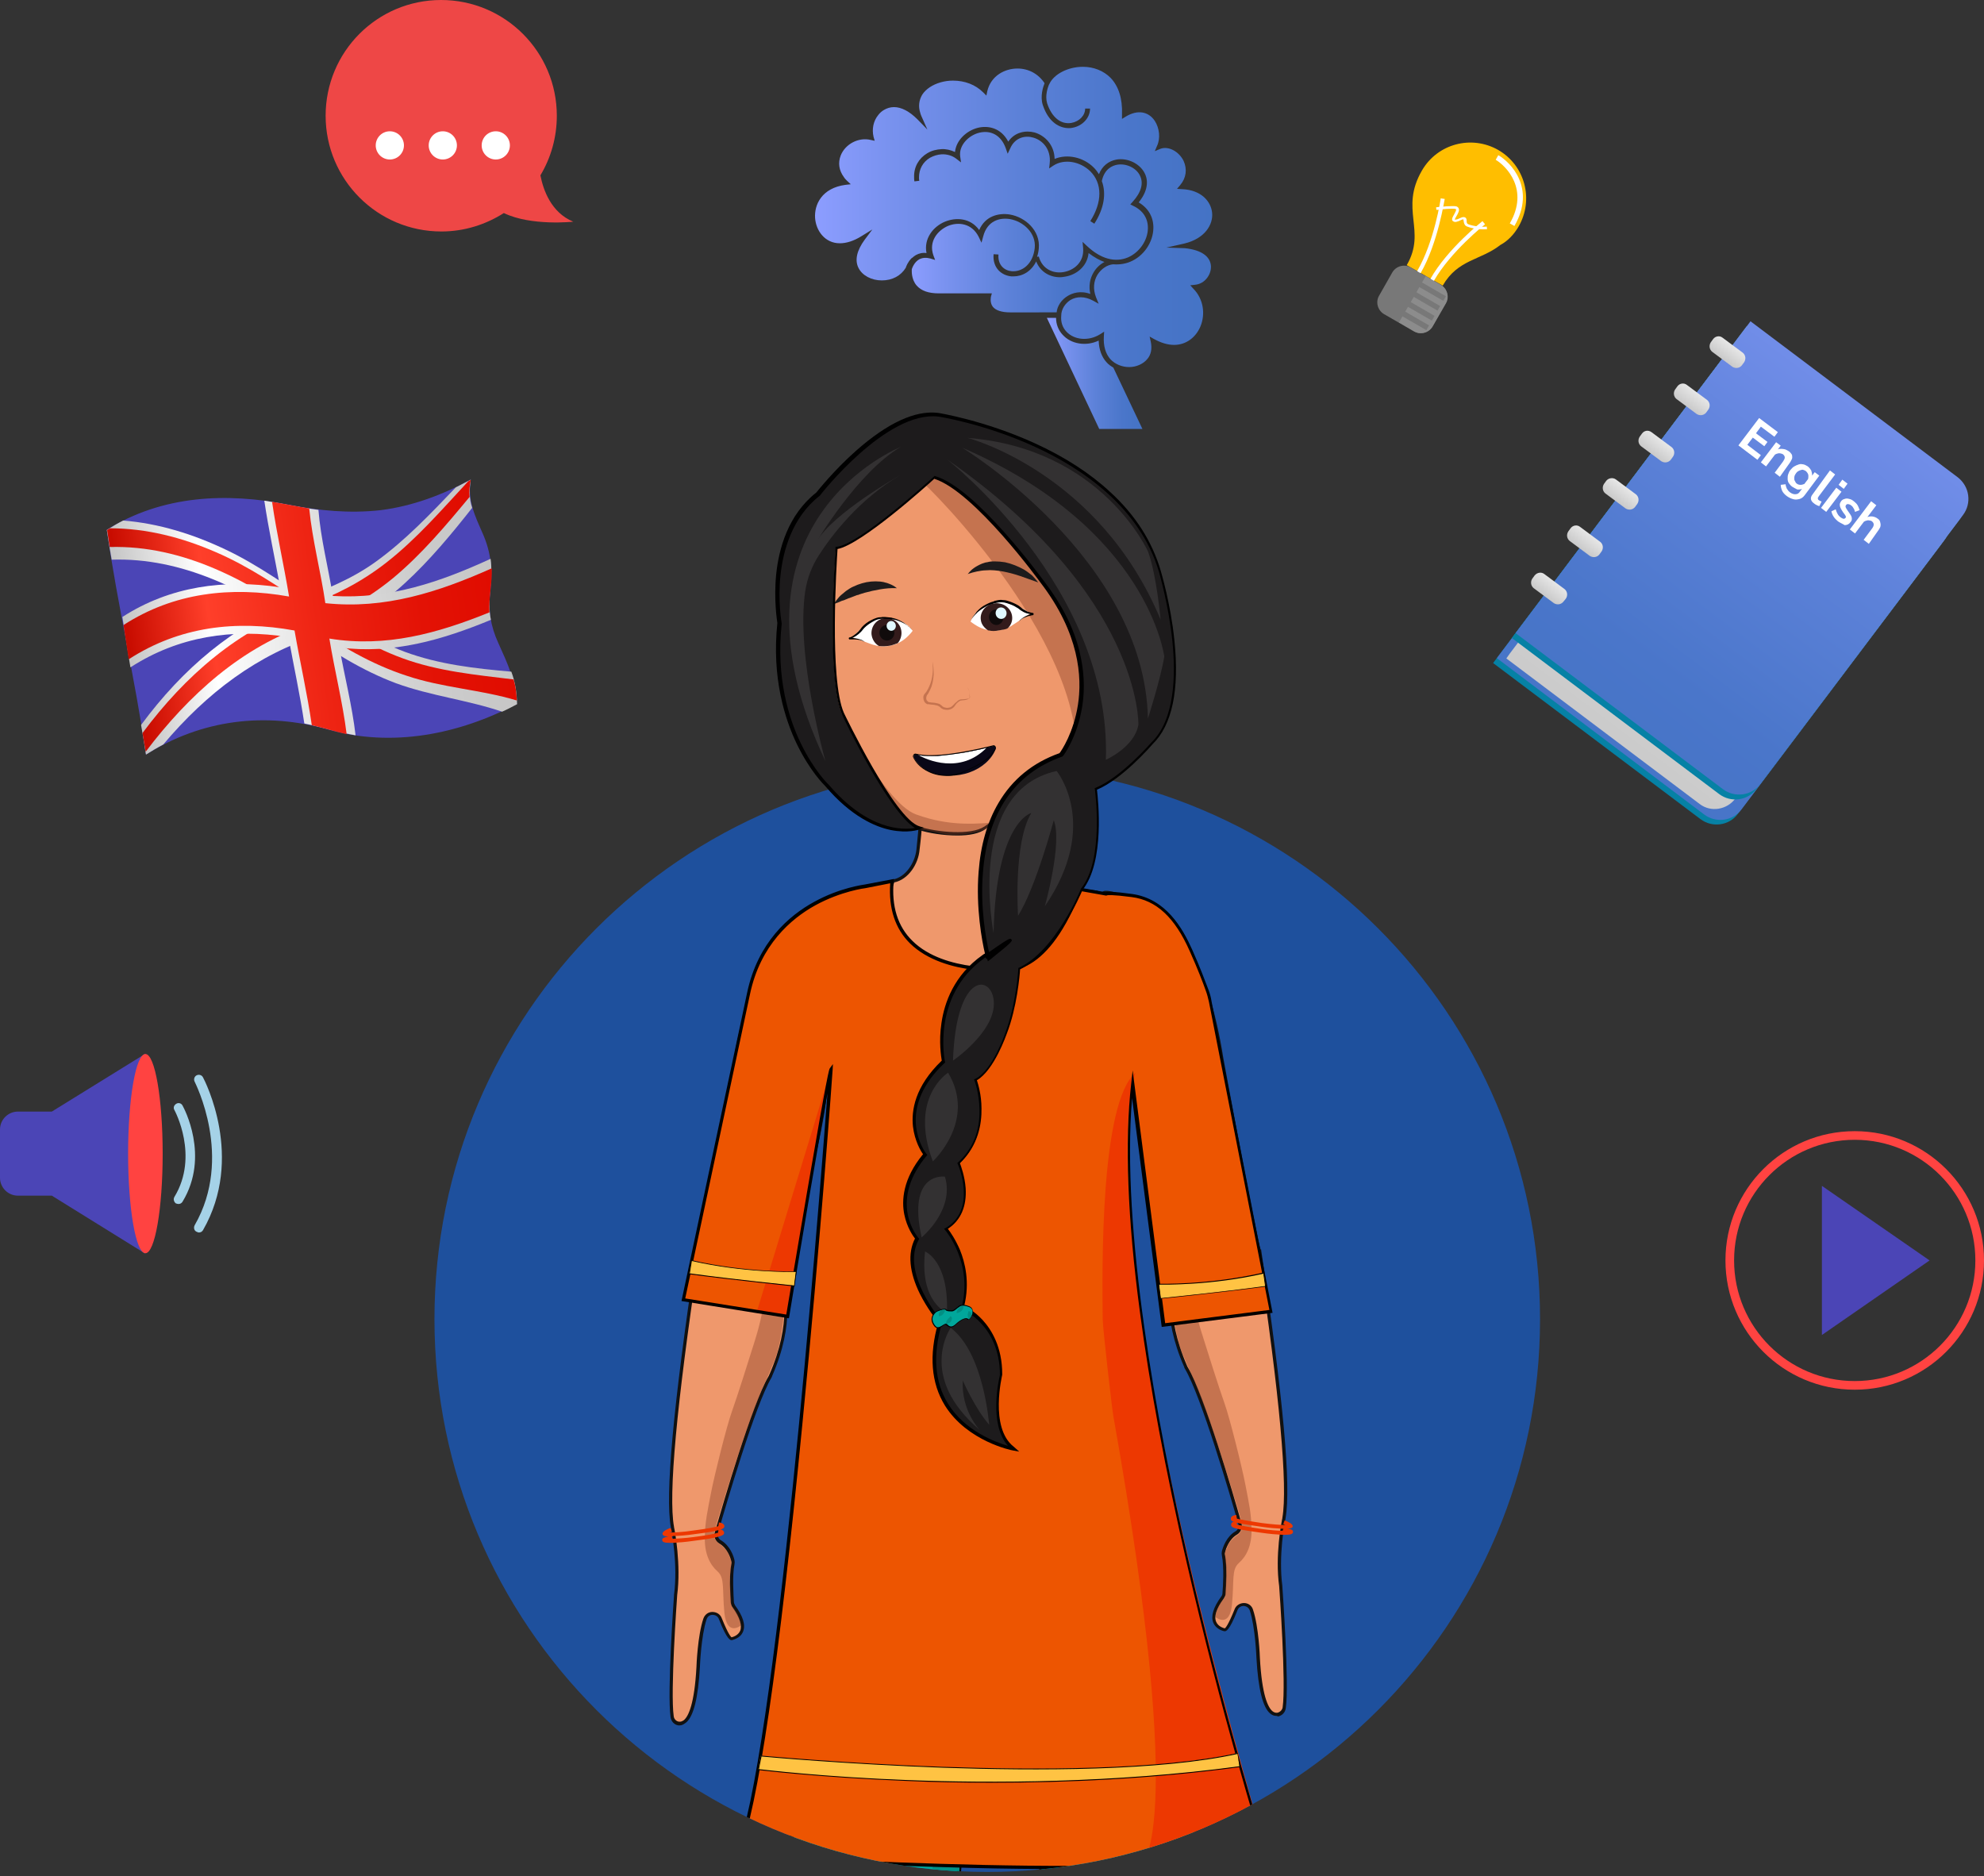<svg xmlns="http://www.w3.org/2000/svg" xmlns:xlink="http://www.w3.org/1999/xlink" xml:space="preserve" id="Layer_1" x="0" y="0" version="1.1" viewBox="0 0 689.1 651.7"><rect x="0" y="0" width="689.1" height="651.7" fill="#333333" stroke="none"/><style>.st1{fill:#fff}.st4{fill:#953c15}.st5{fill:#54210f}.st6{fill:#eb9967}.st7{fill:#ef986c}.st8{fill:#111}.st9{opacity:.4}.st10{fill:#873d23}.st11{fill:#01a79b}.st12{fill:#019187}.st14{fill:#ed3801}.st15{fill:#ffc343}.st16{fill:#1d1b1c}.st18{fill:none}.st19{fill:#331b1b}.st20{fill:#100b0b}.st21{fill:#e1f9ff}.st22{fill:#333132}.st23{opacity:.42}.st24{fill:#036b61}.st25{fill:#4b45b6}.st43{enable-background:new}.st48{fill:#787878}.st51{fill:#a5d2e7}</style><g id="Layer_1-2"><path fill="#ee4746" d="M153.2 0c22.2 0 40.2 18 40.2 40.2 0 7.6-2.1 14.7-5.7 20.7 1 5.1 3.7 12.9 11.4 16.1 0 0-14.6 1.6-24.1-3-6.3 4-13.7 6.4-21.7 6.4-22.2 0-40.2-18-40.2-40.2S131 0 153.2 0z"/><circle cx="135.4" cy="50.5" r="4.9" class="st1"/><circle cx="153.8" cy="50.5" r="4.9" class="st1"/><circle cx="172.2" cy="50.5" r="4.9" class="st1"/><path fill="#1e509d" d="M342.9 266.2c-106 0-192 86-192 192s86 192 192 192 192-86 192-192-86-192-192-192z"/><defs><path id="SVGID_1_" d="M534.9 458.2c0 106-86 192-192 192s-192-86-192-192c0-72.5 40.3-135.7 99.7-168.4-12.4-14.8-19.8-33.9-19.8-54.7V222c0-47.1 38.2-85.2 85.2-85.2h41.8c47.1 0 85.2 38.2 85.2 85.2v13.1c0 18.8-6.1 36.1-16.4 50.2 64.1 31.2 108.3 96.9 108.3 172.9z"/></defs><clipPath id="SVGID_00000070802219545716247650000011702344040045750436_"><use xlink:href="#SVGID_1_" overflow="visible"/></clipPath><g clip-path="url(#SVGID_00000070802219545716247650000011702344040045750436_)"><path d="M364.3 304.6c-1.3-4.5-8.3-4.6-8.9-9.5-.4-3.7 1-13.1 1-13.1l-36.5 3.5s-.4 5.8-.9 9.6c-.6 4.9-4.1 10.2-8.8 10.9 0 0-7.6 18.2-4.1 41.2 3.4 22.9-3.7 33.6 9.8 36.7 13.5 3.1 31 4.6 38.4-7.4 7.4-12 12-23.4 16.3-33.1 4.3-9.7 10.2-33.6 10.2-33.6s-15.5-1.6-16.5-5.2z" class="st7"/><path d="M332.8 386.5c-5 0-10.6-.7-17-2.2-9.3-2.1-9.3-8-9.2-17.8 0-5.1.1-11.5-1.1-19.3-3.4-22.8 4.1-41.3 4.1-41.4l.1-.3h.3c4.5-.7 7.8-5.8 8.3-10.4.4-3.7.9-9.5.9-9.6v-.5l37.6-3.6-.1.7c0 .1-1.4 9.3-1 13 .3 2.3 2.2 3.4 4.2 4.7 2 1.2 4 2.4 4.7 4.8.7 2.3 10.2 4.1 16.1 4.7l.6.1-.2.6c-.1.2-5.9 24.1-10.2 33.7-.7 1.6-1.5 3.3-2.2 5-3.7 8.5-7.9 18.1-14.1 28.1-3.8 6.4-11.2 9.7-21.8 9.7zm-22.2-80c-.9 2.4-7.1 19.6-4 40.6 1.2 7.9 1.1 14.3 1.1 19.5-.1 9.8-.1 14.8 8.3 16.7 19.5 4.4 32.2 2 37.8-7.1 6.1-9.9 10.3-19.5 14-28 .8-1.8 1.5-3.4 2.2-5.1 3.9-8.7 9-29 10-32.9-1.3-.1-4.3-.5-7.3-1.1-5.6-1.2-8.6-2.6-9.1-4.3-.5-1.9-2.3-3-4.2-4.1-2.2-1.3-4.4-2.6-4.7-5.5-.4-3.2.5-10.3.9-12.6l-35.3 3.4c-.1 1.5-.5 6-.9 9.1-.4 5-3.9 10.4-8.8 11.4z" class="st8"/><path d="M408.4 439.8c-2-6.7-18.5-63.8-12.9-76.3-.7 1.8-23.7-5.5-28.8-14.5s14.9-37.7 16.7-38.9c1.6-1.1 15 3.8 17 4.6.2.1.4.2.5.3 2.2 1.4 17.1 12.3 23.5 52.5 0 0 11.3 61.3 13 66.4" class="st7"/><path d="M407.8 439.9c-1.9-6.3-17.7-61.1-13.3-75.6-4.8 0-23.8-6.9-28.4-15-2.8-4.9 1.6-15.2 5.8-22.9 4.5-8.3 10.1-16 11.1-16.7.4-.3 1.3-.9 8.8 1.5 3.8 1.2 7.6 2.6 8.7 3l.6.3c1.2.8 5.5 3.9 10.4 11.9 6.2 10.2 10.7 24 13.4 41.1.1.6 11.3 61.3 12.9 66.3l-1.1.3c-1.6-5.1-12.5-64-13-66.5-2.7-16.9-7.1-30.6-13.2-40.7-4.7-7.8-8.9-10.8-10-11.5-.1-.1-.3-.1-.4-.2-8.5-3.2-15.6-5.2-16.5-4.6-.7.5-6.1 7.8-10.8 16.3-5.7 10.5-7.8 18.3-5.8 21.8s7.5 7.4 15.1 10.7c7 3 12.2 4 12.8 3.7 0 0-.1 0-.1.1l1 .4v.1c-5.5 12.4 11 69.4 12.9 75.9l-.9.3z" class="st8"/><path d="M437.3 433.8c8.1 54.4 10.4 82.9 8.5 93.3v.2c-.2 1.1-2.5 12.9-1.1 23.6v.2c.1 1.8 2.4 33.7 1.2 42.1-.2 1.2-1.1 2.2-2.3 2.4-2.3.4-5.8-2-6.7-19.5 0 0-.4-10.7-2.3-16.7-.8-2.5-4.4-2.6-5.4-.1-1.2 3-3 7-3.9 6.9 0 0-8-1.3-.8-11.2.3-.4.5-.9.5-1.5.2-2.4.6-9.2-.2-13.1-.1-.4-.1-.8 0-1.2.4-1.5 1.5-4.8 4.5-6.6 1.1-.7 1.6-2 1.3-3.2-2.7-9.5-12.8-44.3-18.6-53.9-.2-.4-.2-.5-.3-.6-6.8-15.5-6-27.8-3.4-34.9" class="st7"/><path d="M443.2 596c-.7 0-1.4-.3-2-.8-2.6-2.1-4.2-8.6-4.8-19.3 0-.1-.4-10.7-2.3-16.5-.4-1.1-1.3-1.5-2.1-1.6-.8 0-1.8.4-2.2 1.5-2.9 7.4-4 7.3-4.5 7.3-.1 0-2.9-.5-3.9-3-.9-2.2 0-5.3 2.8-9.1.3-.4.4-.8.4-1.2.2-2.1.6-9-.2-13-.1-.5-.1-1 0-1.5.4-1.5 1.6-5.1 4.7-6.9.9-.5 1.3-1.6 1-2.6-2.9-10.2-12.9-44.3-18.5-53.8-.2-.3-.3-.5-.3-.7-8-18.2-5.1-30.8-3.4-35.3l1 .4c-1.6 4.4-4.4 16.6 3.4 34.5 0 0 0 .1.1.2 0 .1.1.2.2.4 5.7 9.6 15.7 43.8 18.6 54.1.4 1.5-.2 3.1-1.5 3.9-2.8 1.6-3.9 4.9-4.2 6.2-.1.3-.1.7 0 1 .8 3.9.4 10.6.2 13.3 0 .6-.3 1.2-.7 1.8-2.5 3.4-3.4 6.2-2.6 8 .7 1.7 2.6 2.2 3 2.3.2-.1 1.1-.9 3.4-6.6.5-1.4 1.9-2.2 3.3-2.2s2.7.9 3.1 2.3c2 5.9 2.4 16.4 2.4 16.8.7 12.9 2.8 17.2 4.4 18.5.5.4 1.1.6 1.7.5.9-.2 1.7-1 1.8-1.9 1.2-8.4-1.1-40.6-1.2-41.9v-.1c-1.5-10.6.8-22.4 1.1-23.7v-.1c1.9-10.9-.9-42.3-8.5-93.1l1.1-.2c7.7 51.7 10.5 82.2 8.5 93.5v.1c-.3 1.3-2.5 12.9-1.1 23.4v.2c.1 1.4 2.4 33.7 1.2 42.2-.2 1.5-1.3 2.6-2.7 2.9-.3-.2-.5-.2-.7-.2z" class="st8"/><path d="M242 437.3c1.6-5.1 13-66.4 13-66.4 6.3-40.3 21.3-51.1 23.5-52.5.2-.1.3-.2.5-.3 2-.7 20.8-11.1 22.4-10 1.8 1.2 16.4 35.4 11.3 44.3s-26 16.6-26.7 14.8c5.6 12.5-13.1 69.2-15.1 75.9" class="st7"/><path d="m271.5 443.3-1.1-.3c.2-.7.5-1.8 1-3.4 12.6-40.5 17.3-64.7 14.1-72.1v-.1l1-.4c0-.1-.1-.1-.1-.1 1.6.7 20.8-6.1 25.8-14.8 2-3.6 1-12.2-3.1-24.4-3.4-10.2-7.3-18.4-8.1-19.1-1.5-.3-12.5 5.3-17.1 7.7-2.4 1.3-4.2 2.2-4.8 2.4-.2.1-.3.1-.4.2-1.2.7-5.3 3.7-10 11.5-6.1 10.1-10.6 23.8-13.2 40.7-.5 2.5-11.4 61.4-13 66.5l-1.1-.3c1.6-5 12.8-65.7 12.9-66.3 2.7-17 7.2-30.8 13.4-41 4.8-8 9.2-11.1 10.4-11.9l.6-.3c.5-.2 2.3-1.1 4.7-2.3 12.9-6.6 17.1-8.4 18.3-7.6 1.1.8 5.3 10.1 8.4 19.5 2.9 8.9 5.9 20.6 3 25.5-4.7 8.1-21.8 15.2-26.3 15.4 3.9 13-9.8 57.1-14.4 71.9-.4 1.3-.7 2.4-.9 3.1z" class="st8"/><path d="M270.9 443.1c2.6 7.1 3.4 19.4-3.4 34.9 0 .1-.1.2-.3.6-5.7 9.7-15.8 44.4-18.6 53.9-.4 1.2.2 2.6 1.3 3.2 3 1.7 4.1 5.1 4.5 6.6.1.4.1.8 0 1.2-.8 3.9-.4 10.7-.2 13.1 0 .5.2 1 .5 1.5 7.2 9.9-.8 11.2-.8 11.2-1 .1-2.7-3.9-3.9-6.9-1-2.5-4.5-2.4-5.4.1-2 5.9-2.3 16.7-2.3 16.7-.9 17.5-4.4 19.9-6.7 19.5-1.2-.2-2.1-1.2-2.3-2.4-1.2-8.4 1.1-40.3 1.2-42.1v-.2c1.5-10.6-.9-22.5-1.1-23.6v-.2c-1.8-10.4.4-38.9 8.5-93.3" class="st7"/><path d="M236.1 599.3h-.5c-1.4-.2-2.5-1.4-2.7-2.9-1.2-8.5 1.1-40.8 1.2-42.2v-.2c1.4-10.5-.8-22.1-1.1-23.4v-.1c-2-11.2.8-41.8 8.5-93.5l1.1.2c-7.6 50.8-10.5 82.1-8.5 93.1v.1c.3 1.3 2.5 13.1 1.1 23.7v.1c-.1 1.4-2.4 33.6-1.2 41.9.1 1 .9 1.8 1.8 1.9.6.1 1.1-.1 1.7-.5 1.6-1.3 3.7-5.6 4.4-18.5 0-.4.4-10.9 2.4-16.8.5-1.4 1.7-2.3 3.1-2.3 1.5 0 2.8.8 3.3 2.2 2.3 5.7 3.2 6.5 3.4 6.6.4-.1 2.3-.6 3-2.3.7-1.8-.2-4.6-2.6-8-.4-.5-.6-1.1-.7-1.8-.2-2.7-.6-9.3.2-13.3.1-.3.1-.7 0-1-.3-1.3-1.4-4.6-4.2-6.2-1.3-.8-2-2.4-1.5-3.9 2.9-10.2 12.9-44.4 18.6-54.1.1-.2.2-.3.2-.4 0-.1 0-.1.1-.2 7.9-17.9 5-30.1 3.4-34.5l1-.4c1.6 4.5 4.6 17-3.4 35.3 0 .1-.1.3-.3.7-5.6 9.5-15.6 43.6-18.5 53.8-.3 1 .1 2.1 1 2.6 3.2 1.9 4.4 5.5 4.7 6.9.1.5.1 1 0 1.5-.8 3.9-.3 10.9-.2 13 0 .4.2.8.4 1.2 2.8 3.8 3.7 6.8 2.8 9.1-1 2.5-3.8 2.9-3.9 3-.5 0-1.6.1-4.5-7.3-.4-1.1-1.4-1.5-2.2-1.5-.8 0-1.7.4-2.1 1.6-1.9 5.8-2.3 16.4-2.3 16.5-.6 10.7-2.2 17.2-4.8 19.3-.9.7-1.5 1-2.2 1zm17.9-30.5z" class="st8"/><g class="st9"><path d="M264.6 456.3s-.5 3.2-2.4 9.3c-1.9 6.1-6.2 19.7-8 24.7-1.8 5-6.1 22.2-7.3 28.5s-2 9.6-2.1 15.3c-.1 5.7 1.8 9.4 4.4 11.7 2.6 2.3 1.6 6 2.4 14.4.9 8.4 5.7 4.4 5.7 4.4-.1-3.7-3.3-7-3.3-7 0-2-.5-9.3-.5-9.3 1.2-7.4-.1-7.4-.1-7.4-.6-3-4-5-4-5-.7-.6-1.4-2-1.4-2-.3-1.6 2.7-10.6 2.7-10.6 1.3-4.6 6.2-19.6 8.1-25.2 1.9-5.6 6-15.9 6-15.9 2.3-4.9 3.4-7.8 3.4-7.8 3-5.8 3.9-16.8 3.9-16.8l-7.5-1.3z" class="st10"/></g><g class="st9"><path d="M414.9 453.4s.5 3.2 2.4 9.3c1.9 6.1 6.2 19.7 8 24.7 1.8 5 6.1 22.2 7.3 28.5 1.2 6.3 2 9.6 2.1 15.3.1 5.7-1.8 9.4-4.4 11.7-2.6 2.3-1.6 6-2.4 14.4s-5.7 4.4-5.7 4.4c.1-3.7 3.3-7 3.3-7 0-2 .5-9.3.5-9.3-1.2-7.4.1-7.4.1-7.4.6-3 4-5 4-5 .7-.6 1.4-2 1.4-2 .3-1.6-2.7-10.6-2.7-10.6-1.3-4.6-6.2-19.6-8.1-25.2-1.9-5.6-6-15.9-6-15.9-2.3-4.9-3.4-7.8-3.4-7.8-3-5.8-3.9-16.8-3.9-16.8l7.5-1.3z" class="st10"/></g><g class="st9"/><g class="st9"/><path d="M336 619.2c-5.1 46.9-10.7 146.1-10.7 146.1h-29.8c-12.8-35.3-20.1-116.6-21.8-146.7" class="st11"/><path d="M325.9 766H295l-.2-.5c-12.9-35.6-20.2-118.1-21.9-146.9l1.4-.1c1.7 28.6 8.9 110.3 21.6 146h28.7c.5-8.7 5.8-101 10.7-145.5l1.4.2c-5.1 46.4-10.6 145-10.7 146l-.1.8z"/><path d="M416.3 619.8c-3.6 52.8-13.8 145.5-13.8 145.5h-31.1c-1.7-14-7.8-105.6-12.8-145.3" class="st11"/><path d="M403.1 766h-32.3l-.1-.6c-.6-5-1.8-20-3.3-39-2.7-34.1-6.3-80.8-9.5-106.2l1.4-.2c3.2 25.5 6.9 72.2 9.5 106.3 1.4 18.3 2.6 32.8 3.2 38.4h29.8c.9-8.2 10.3-95 13.8-144.9l1.4.1c-3.6 52.2-13.7 144.6-13.8 145.6l-.1.5z"/><path d="M391.1 503.2s34 132 5.6 261.3h5.4l11.7-115.9 2.2-23.3 1.5-32.3s-2.9-47.7-17.1-92l-9.3 2.2zM352.7 547.3l19.4 217.2s7.8-144.9-19.4-217.2zM303 501.5s-25.9 134 2.6 263.3h-9.9l-13.8-75.6-3.7-32.5-3.7-29.9-1.2-34s.8-54.1 13.5-93l16.2 1.7zM341.3 549.3l-.6 17.7-4.7 42-10.7 156.3s-12.2-142.9 16-216z" class="st12"/><path d="M273.8 621.4c-3.7-71.8 14.8-128 14.8-128s39.8 17.1 109 .5c13.7 32.1 21.5 83.9 18.6 127.5l-57.4.7c-4.4-34.7-4.9-38.9-9.4-74.1l-8.3 1.4c.6 10.9-2.4 43.5-5.5 72.7l-61.8-.7z" class="st11"/><path d="m358.2 622.7-.3-2.5c-4.1-32.8-4.8-37.6-9.1-71.5l-7 1.1c.6 13.6-3.7 54.9-5.5 72.2l-.1.6-63.1-.7v-.7c-1.9-37.2 2.2-70.1 6-91.1 4.1-22.8 8.8-37 8.8-37.2l.2-.7.7.3c.1 0 10.1 4.3 28.4 6.4 16.9 2 44.5 2.6 80.1-5.9l.6-.1.2.5c6.8 15.9 12.1 36.5 15.5 59.6 3.4 23.3 4.5 46.9 3.1 68.2v.6l-58.5.9zm-83.7-2 60.6.7c1.9-17.9 6.2-59.3 5.4-72v-.6l9.6-1.6.1.7c4.4 34.5 5 39.2 9.1 72.2l.2 1.2 56.2-.7c2.6-42.3-4.9-93.9-18.4-126-35.6 8.4-63.2 7.8-80.1 5.8-15.7-1.9-25.4-5.3-28-6.3-1 3.1-5 16.4-8.5 36.3-3.9 21-8 53.5-6.2 90.3z"/><path fill="#ed5501" d="M288.6 371.4s-15.4 231.2-32.7 273.1c0 0 155.2 10.4 183.6-2 0 0-56.7-175.3-46-266.1l10.8 83.8 37.4-4.8-21.1-107.6c-.3-1.4-.6-2.7-1.1-4-1-2.7-3-7.9-5.6-13.8-4.3-9.5-10.2-17.7-20.6-19.1-4-.5-8-.9-9-.6l-9.3-1.6s-8.6 26.7-24.3 27.7c0 0-43.8 4.3-40.8-30.6l-9.3 1.8s-33.5 3.6-40.5 37.2l-22.7 106.5 36.2 5.8c0 .1 14-84.4 15-85.7z"/><path d="M396 648.2s17.1-7.9-9.3-156.3c-.5-2.7-3.7-30.9-3.7-33.6-.2-17.8-.9-75.2 11.4-85.7 0 0-19.9 46.7 45.2 269.9-.1 0-1 3.7-43.6 5.7zM288.6 371.4s-7.4 33.6-15 85.8c0 0-3.3-.5-10.7-1.7" class="st14"/><path d="M369.6 649.2c-9.9 0-20.7-.1-32.5-.4-41.9-1-80.8-3.6-81.2-3.6l-.8-.1.3-.7c13.8-31.8 28.8-222.2 32-264.6-3.3 17.6-10.3 59.3-13.3 77.6l-.1.5-37.3-6 22.8-107.1c3.7-17.5 14.6-26.8 23.2-31.5 9-5 17.3-6 17.8-6.1l10-1.9-.1.7c-.8 8.8 1.4 15.8 6.5 20.8 11.3 11.2 33.4 9.2 33.6 9.2 15.2-1 23.8-27.1 23.8-27.3l.1-.5 9.6 1.7c.7-.2 2.6-.3 9.1.6 11.8 1.6 17.6 11.8 21 19.4 2.7 6 4.6 11.2 5.6 13.8.5 1.3.9 2.7 1.1 4.1L442 456l-38.5 4.9-10.3-79.5c-3.8 45.7 8.5 112.5 19.7 161.2 12.6 54.8 26.6 99.3 26.8 99.8l.2.5-.5.2c-9 4-32.6 6.1-69.8 6.1zm-112.9-5.1c11.9.8 154.1 9.6 182.1-1.8-1.6-5-14.7-47.6-26.6-99.4-7.4-32.2-12.9-61.6-16.3-87.4-4.3-32.2-5.3-58.9-3-79.1l.5-4.6 11.3 87.8 36.2-4.6-21-107c-.3-1.3-.6-2.6-1.1-3.9-.9-2.6-2.9-7.8-5.6-13.8-5.2-11.7-11.6-17.6-20.1-18.7-6.9-.9-8.4-.7-8.7-.6l-.1.1-9-1.6c-.6 1.6-2.7 7.4-6.2 13.1-5.5 9.1-11.9 14.1-18.5 14.5 0 0-5.7.5-12.8-.3-6.5-.8-15.6-3.1-21.7-9.1-5.2-5.1-7.5-12.2-6.9-20.9l-8.6 1.7c-.1 0-8.4 1-17.5 6-8.3 4.6-19 13.7-22.6 30.8L238 451l35.1 5.6c.6-3.5 3.8-22.7 7.1-41.9 7.3-42.7 7.8-43.3 8-43.6l1.1-1.5-.1 1.9c0 .6-4.3 60-10.5 123-8.1 83.3-15.5 133.6-22 149.6zm32.4-272.4z"/><path d="M263.4 614.6s82.5 10.5 167.1-1l-.7-4.6c-52.2 11.6-165.6.9-165.6.9l-.8 4.7z" class="st15"/><path d="M344.9 619.2c-11 0-21-.2-29.7-.6-30.8-1.2-51.6-3.8-51.8-3.8h-.1l.9-5h.1c.3 0 28.7 2.7 63.2 3.9 31.8 1.1 75.4 1.2 102.3-4.8h.1l.7 4.9h-.1c-30.4 4.1-60.5 5.4-85.6 5.4zm-81.3-4.7c1.9.2 22.2 2.7 51.7 3.8 28.4 1.1 71.5 1.1 115.2-4.8l-.6-4.3c-27 6-70.5 5.9-102.3 4.8-33.3-1.2-61-3.7-63.1-3.9l-.9 4.4z"/><path d="M403.1 451s20.4-2.1 36.5-4.2l-.7-4.6c-19.4 4.4-36.4 3.9-36.4 3.9l.6 4.9z" class="st15"/><path d="m403 451.2-.7-5.3h.2c.2 0 17.3.5 36.4-3.9h.1l.7 4.9h-.1c-15.9 2.1-36.3 4.2-36.5 4.2l-.1.1zm-.4-5 .6 4.7c1.8-.2 21-2.1 36.2-4.2l-.6-4.3c-18.1 4.1-34.4 3.8-36.2 3.8z"/><path d="M275.9 446.6s-20.4-2.1-36.5-4.2l.7-4.6c19.4 4.4 36.4 3.9 36.4 3.9l-.6 4.9z" class="st15"/><path d="M276 446.8h-.1c-.2 0-20.6-2.1-36.5-4.2h-.1l.7-4.9h.1c19.1 4.4 36.2 3.9 36.4 3.9h.2l-.7 5.2zm-36.4-4.5c15.2 2.1 34.4 4 36.2 4.2l.6-4.7c-1.8 0-18.1.3-36.1-3.8l-.7 4.3z"/><path d="M446.3 531h-1c-2-.1-4.5-.3-7.2-.7-2.9-.4-5.4-.8-7.2-1.1-2.8-.6-3.5-.9-3.4-1.8.1-.9 1.2-1.1 1.9-1.2l.2 1.3c1.3.3 3.9.8 8.6 1.5 3.8.5 6.8.7 8.4.7-.3-.1-.6-.3-.9-.3l.5-1.3c1.1.4 2.9 1.2 2.8 2.1-.1.5-.7.8-2.7.8z" class="st14"/><path d="M446.4 533.1h-1c-2-.1-4.5-.3-7.2-.7-2.9-.4-5.4-.8-7.2-1.1-2.8-.6-3.5-.9-3.4-1.8.1-.9 1.2-1.1 1.9-1.2l.2 1.3c1.3.3 3.9.8 8.6 1.5 3 .4 5.5.6 7.2.6l.4-1.1c.3.1.8.2 1.2.3 1.2.3 2.1.4 2 1.3-.1.6-.7.9-2.7.9zM232.8 533.7c-2 0-2.6-.3-2.7-.9-.1-.9 1.7-1.7 2.8-2.1l.5 1.3-.9.3c1.6 0 4.6-.1 8.4-.7 4.7-.6 7.3-1.1 8.6-1.5l.2-1.3c.8.1 1.8.4 1.9 1.2.1.8-.6 1.2-3.4 1.8-1.7.4-4.2.7-7.2 1.1-2.7.4-5.3.6-7.2.6-.3.2-.7.2-1 .2z" class="st14"/><path d="M232.7 535.9c-2 0-2.6-.3-2.7-.9-.1-.8.8-1 2-1.3.5-.1.9-.2 1.2-.3l.4 1.1c1.7-.1 4.2-.2 7.2-.6 4.7-.6 7.3-1.1 8.6-1.5l.2-1.3c.8.1 1.8.4 1.9 1.2.1.8-.6 1.2-3.4 1.8-1.7.4-4.2.7-7.2 1.1-2.7.4-5.3.6-7.2.7h-1z" class="st14"/><path d="M304.7 273s8.1 12.7 14.4 14.7c6.3 2 18.2 3.2 23.2 0s7.4-8.5 15.5-12c0 0 11-8.8 14.3-19.1 0 0 4.3-12.5 3.8-14.9 0 0 3.5 1.9 8.8-4.4 0 0 7.5-6.8 7.8-20 0 0-1.4-12.7-10.3-2.7l-2.6 2.7s-2.8-26.3-5.3-26.1c-2.5.2-11-26.7-15.4-25.8-4.4.9-42-7.8-47.1-1.8s-14.8 9.2-18.9 19.9c-4.1 10.7-10.3 8.6-10.3 8.6s-.9 8.1-3.5 10.6c0 0-3.9 3.4-3.1 9.8 0 0 .7 14.2 10 21.8 0 0 2 16.3 4.9 21.4 0 0 .7 8.4 13.8 17.3z" class="st7"/><path d="M332.5 290.2c-4.8 0-10-.8-13.6-2-6.2-1.9-13.8-13.5-14.6-14.8-12.3-8.5-13.8-16.3-13.9-17.5-2.8-4.9-4.6-19.2-4.9-21.3-9.1-7.6-10-21.2-10-22-.8-6.6 3.1-10.1 3.3-10.2 2.4-2.3 3.3-10.1 3.3-10.2l.1-.7.7.2c.2.1 5.8 1.7 9.6-8.3 2.7-7.1 7.9-11 12.5-14.5 2.5-1.8 4.8-3.6 6.5-5.7 3.6-4.3 21.8-1.6 35 .3 5.9.9 11.1 1.6 12.4 1.3 2.8-.6 5.9 5.9 10.4 16 1.9 4.2 4.2 9.5 5.1 9.8.9 0 1.6 1.2 2.4 4.4.5 2.2 1.1 5.2 1.7 9 .8 4.8 1.3 9.7 1.6 11.9l1.7-1.9c2.9-3.2 5.3-4.5 7.3-3.8 3.2 1 3.9 6.7 3.9 6.9-.3 13-7.3 19.8-7.9 20.3-4.1 4.8-7.2 5-8.7 4.8-.2 3.6-3.4 13.1-3.8 14.3-3.3 10.4-14 19-14.5 19.4h-.2c-4.9 2.1-7.6 4.8-10.2 7.4-1.6 1.7-3.2 3.2-5.2 4.5-2.3 1.8-6 2.4-10 2.4zM283 192.9c-.3 2-1.3 8.1-3.6 10.3-.2.1-3.7 3.3-2.9 9.3 0 .1.8 14 9.8 21.4l.2.1v.2c0 .2 2 16.3 4.8 21.2l.1.1v.1c0 .1.9 8.2 13.5 16.8l.1.1.1.1c.1.1 8 12.6 14.1 14.5 6.3 2 18 3.1 22.7 0 1.9-1.2 3.4-2.7 5-4.3 2.5-2.6 5.4-5.4 10.5-7.6.8-.7 11-9.1 14-18.8 1.7-5 4.1-12.9 3.7-14.6l-.3-1.2 1.1.6s3.2 1.6 8.2-4.3l.1-.1c.1-.1 7.3-6.8 7.6-19.5-.2-1.5-1-5.3-3.1-5.9-1.5-.5-3.7.7-6.2 3.5l-3.4 3.6-.1-1.2c0-.1-.7-6.2-1.6-12.5-1.7-11.4-2.9-12.9-3.1-13.1-1.3 0-2.7-2.7-6.1-10.5-1.6-3.6-3.4-7.7-5.1-10.8-2.4-4.4-3.6-4.6-4-4.5-1.5.3-6.3-.4-12.8-1.3-12.3-1.8-30.8-4.5-34-.7-1.8 2.2-4.2 3.9-6.7 5.8-4.7 3.5-9.5 7.2-12.1 14-3.7 9.3-8.7 9.5-10.5 9.2z" class="st8"/><g class="st9"><path d="M336.1 238.8c.2.3.3.7.4 1 .1.4.2.7.2 1.1.1.4.1.7.2 1.1 0 .1 0 .3-.1.4 0 .1-.1.1-.1.1l-.1.1c-.2.1-.4.2-.5.3-.7.3-1.5.3-2.2.4-.3 0-.6.2-.9.4-.3.2-.5.4-.8.7-.1.1-.2.3-.3.4-.1.1-.1.1-.1.2l-.1.1-.1.1c-.2.4-.5.6-.9.9-.7.4-1.6.6-2.4.4-.2 0-.4-.1-.6-.1l-.6-.3c-.2-.1-.4-.3-.5-.4l-.1-.1-.1-.1c-.1 0-.1-.1-.2-.1-.2-.2-.6-.3-.9-.4-.3-.1-.7-.1-1-.2-.4 0-.7-.1-1.1-.1l-.6-.1h-.5c-.1 0-.2-.1-.2-.1-.4-.2-.7-.5-.9-.9-.2-.4-.3-.8-.3-1.3 0-.4.1-.9.4-1.2.1-.1.1-.2.2-.3l.2-.2c.1-.1.2-.3.3-.4.4-.6.7-1.2 1-1.9.1-.3.3-.7.4-1 .1-.3.2-.7.3-1 .2-.7.3-1.4.4-2.1.2-1.4.1-2.9 0-4.4.3 1.4.4 2.9.4 4.4-.1 1.5-.3 3-.8 4.4-.3.7-.6 1.4-1 2.1-.1.2-.2.3-.3.5l-.2.2c0 .1-.1.1-.1.2-.1.3-.2.6-.2.9 0 .3.1.6.2.8.2.2.4.4.7.6H322.9l.5.1c.4 0 .7.1 1.1.1.4.1.8.1 1.1.2.4.1.8.2 1.1.5.1.1.2.1.3.2l.1.1.1.1c.1.1.2.2.4.3.1.1.2.1.4.2.2 0 .3.1.5.1.3.1.7.1 1 0 .2 0 .3-.1.5-.1.2-.1.3-.1.4-.2.3-.2.5-.4.7-.6 0 0 0-.1.1-.1l.1-.1c.1-.1.1-.2.2-.2.1-.2.2-.3.4-.4.3-.3.6-.5.9-.8.3-.2.7-.4 1.2-.4.7 0 1.5-.1 2.1-.2.2 0 .3-.1.5-.2.1-.1.2-.2.2-.3 0-.4-.1-.7-.1-1.1 0-.4-.1-.7-.1-1.1-.3-.5-.3-.8-.5-1.2z" class="st10"/></g><g class="st9"><path d="M319.9 167.1c1.9 1 60.9 59.5 53.4 102.3s28.2-33.2 19.1-54.6-10.7-20.9-31.3-35.6-18.8-20.5-33.5-21c-14.7-.4-7.7 8.9-7.7 8.9z" class="st10"/></g><path d="M360.6 202.3c-2.2-.8-4.2-1.5-6.2-2.2-2-.7-4-1.2-6-1.6-1-.2-2-.3-3-.4-1-.1-2-.1-3 0-1 0-2 .2-3.1.4-1 .2-2.1.5-3.2.9.2-.2.4-.4.6-.7l.3-.3.3-.3c.2-.2.4-.4.7-.6.2-.2.5-.3.7-.5 1-.6 2.1-1.2 3.2-1.5.3-.1.6-.2.9-.2.3-.1.6-.1.9-.2.3 0 .6-.1.9-.1h.9c1.2 0 2.4.1 3.6.3 2.3.5 4.5 1.4 6.5 2.5 1 .6 1.9 1.3 2.8 2 .7.7 1.5 1.6 2.2 2.5zM311.5 204.3c-2.1-.1-4 .1-5.8.4-1.8.3-3.6.7-5.4 1.2-.4.1-.9.3-1.3.4-.1 0-.2.1-.3.1l-.3.1c-.2.1-.4.2-.7.2-.4.2-.9.3-1.3.5s-.9.3-1.3.5c-.5.1-.9.4-1.3.5-.4.2-.9.4-1.4.5-.9.4-1.8.8-2.8 1.1.3-.4.6-.9.9-1.3.3-.4.7-.8 1-1.2.4-.4.7-.7 1.1-1 .2-.2.4-.3.6-.5.2-.2.4-.3.6-.5.9-.6 1.7-1.2 2.7-1.6.2-.1.5-.2.7-.3.2-.1.5-.2.7-.3.5-.2 1-.3 1.5-.5 2-.6 4.2-.8 6.3-.6.5.1 1.1.1 1.6.3.3.1.5.1.8.2l.8.3c.8.3 1.8.8 2.6 1.5z" class="st16"/><path fill="#090717" d="M336.7 268.3c4.3-1.5 7.8-4.6 9.1-8.1.2-.6-.1-1.3-.7-1.1-4.5 1.2-16.8 4-24.3 3.3-.9-.1-1.7-.2-2.5-.4-.6-.2-1.2.5-.9 1.1.7 1.4 2.2 3.5 5.5 5 3.9 1.8 9.6 1.7 13.8.2z"/><path d="M318.9 262.2c3 1.8 14.6 6.8 23.7-2.4.3-.3-.9.2-1.3.3l-5.8 1.2c-.8.2-9.1 1.2-9.9 1.3l-5.2-.1c-.4-.1-1.8-.5-1.5-.3z" class="st1"/><path d="M328.8 269.5c-2.1 0-4.2-.4-6.1-1.3-3.3-1.5-4.8-3.6-5.5-5.1-.2-.3-.1-.7.1-1 .2-.3.6-.4.9-.3.7.2 1.5.3 2.4.4 7.4.7 19.5-2.1 24.3-3.3.3-.1.6 0 .8.3.2.3.2.7.1 1-2 3.8-6.5 5.9-9.8 7.4l-.7.3-.1-.1.1.1c-2 1.1-4.3 1.6-6.5 1.6zm-10.8-7.4c-.2 0-.4.1-.5.2-.2.2-.2.5-.1.7.7 1.5 2.2 3.5 5.4 4.9 3.9 1.8 8.5 1.7 12.5-.2l.7-.3c3.2-1.5 7.6-3.6 9.6-7.3.1-.2.1-.5 0-.7-.1-.2-.3-.2-.5-.2-4.8 1.2-16.9 4-24.4 3.3-.9-.1-1.8-.2-2.5-.4h-.2z"/><g class="st9"><path d="M289.5 242.5s16.8 36.1 28.7 40.4 21.3 3.3 30.1 2.5c0 0-11 6.6-22.1 3.9-11.1-2.7-23.9.5-36.8-46v-.8z" class="st10"/></g><path d="M337.1 215.9s1 .8 2.4 1.6c3.7 2.1 8.2 2 11.8-.1 0 0 .1 0 .1-.1 1.7-1 4.3-3 6.5-4.2 0 0-6.3-4.5-11-4 0 0-7.4.6-9.8 6.8z" class="st1"/><path d="M343.1 218.9c.1.1.3.1.4.1.9.2 2 .3 3.8-.1.9-.2 1.7-.2 2.6-.6 1.3-1.1 1.9-2.8 1.6-4.5-.5-2.8-3.3-4.7-6.3-4.2s-5 3.1-4.5 5.9c.2 1.4 1.2 2.6 2.4 3.4z" class="st19"/><ellipse cx="346" cy="214.4" class="st20" rx="2.5" ry="2.7" transform="rotate(-9.381 345.925 214.39)"/><path d="M337.2 215.7c.2-.6.5-1.2.9-1.7.2-.3.4-.5.6-.8.2-.3.4-.5.6-.8.9-1 1.9-1.8 3.1-2.4l.4-.2.2-.1.2-.1c.3-.1.6-.3.9-.4l1-.3.2-.1.2-.1.5-.1c.3-.1.6-.1 1-.2.3 0 .7-.1 1 0 .7 0 1.4.1 2 .3 1.3.4 2.5.9 3.7 1.6.3.2.5.4.8.6.2.2.5.4.7.6.5.3 1.1.6 1.6.9.6.2 1.2.4 1.8.5h.2c.1 0 .2.2.2.3 0 .1 0 .3-.1.4-.1 0-.1.1-.2.1h-.1c-.2 0-.3 0-.5.1-.3.1-.6.1-.9.2-.6.2-1.2.4-1.8.7-.6.3-1.1.7-1.4 1.2.1-.3.3-.6.6-.8.2-.2.5-.4.8-.6.6-.4 1.1-.6 1.8-.9l.9-.3c.2 0 .3-.1.5-.1h.1-.1c-.1 0-.1.1-.1.1s0 .1.1.1h-.1c-.7-.1-1.3-.2-2-.4-.6-.2-1.2-.5-1.8-.9-.3-.2-.6-.4-.8-.6-.3-.2-.5-.4-.8-.5-1-.7-2.2-1.1-3.4-1.5-1.2-.4-2.4-.4-3.6-.1l-.5.1h-.2l-.2.1-.9.3c-.6.2-1.2.4-1.7.7-1.1.6-2.2 1.3-3.1 2.1-.2.2-.4.5-.7.7-.2.2-.4.5-.6.7-.4.4-.8 1-1 1.6z"/><ellipse cx="347.7" cy="213" class="st21" rx="1.9" ry="2" transform="rotate(-9.381 347.58 212.928)"/><path d="M317 219.1s-.7 1-2 2.2c-3.1 2.9-7.5 3.9-11.5 2.7h-.1c-1.9-.6-4.9-1.9-7.3-2.6 0 0 5.1-5.9 9.7-6.5.1 0 7.4-1.2 11.2 4.2z" class="st1"/><path d="M305.3 224.4c1.5.1 2.1.1 3.6-.1.9-.1 2.3-.7 2.9-.9.9-1 1.4-2.5 1.3-3.9-.2-2.9-2.7-5-5.6-4.8-2.9.2-5 2.7-4.8 5.6.2 1.8 1.2 3.3 2.6 4.1z" class="st19"/><ellipse cx="308" cy="219.9" class="st20" rx="2.6" ry="2.7" transform="matrix(.997 -.077 .077 .997 -15.96 24.268)"/><path d="M316.9 218.9c-.4-.5-.9-.9-1.4-1.3-.2-.2-.5-.4-.8-.6-.3-.2-.5-.4-.8-.5-1.1-.6-2.3-1.1-3.5-1.3-.6-.1-1.2-.2-1.9-.3h-1.8c-1.3 0-2.4.3-3.5 1-1.1.6-2.1 1.3-3 2.2-.2.2-.4.5-.6.7-.2.3-.4.5-.7.8-.5.5-1 .9-1.6 1.3-.6.4-1.2.7-1.8.9h-.1l.1-.1s0-.1-.1-.1h-.1.6c.3 0 .7 0 1 .1.7.1 1.3.2 1.9.4.3.1.6.2.9.4.3.2.5.4.7.6-.5-.4-1.1-.7-1.7-.8-.6-.1-1.3-.2-1.9-.2H295c-.1-.1-.2-.2-.2-.3 0-.1 0-.3.2-.4h.2c.6-.2 1.1-.5 1.6-.9s1-.8 1.4-1.2c.2-.2.4-.5.6-.7.2-.3.4-.5.6-.8.9-1 2-1.8 3.2-2.4.6-.3 1.2-.6 1.9-.8.3-.1.7-.2 1-.2.3 0 .7 0 1-.1H307.4l1 .1c.3 0 .7.1 1 .1h.2l.2.1.5.1c1.3.3 2.5.9 3.6 1.6.3.2.5.4.8.6.2.2.5.4.7.7.7.3 1.1.8 1.5 1.3z"/><ellipse cx="309.5" cy="217.5" class="st21" rx="1.6" ry="1.7" transform="matrix(.997 -.077 .077 .997 -15.769 24.38)"/><path d="M319.1 287.7s-14.8 5.4-32.1-15c0 0-20.3-19.5-16.4-56.2 0 0-5.6-30.1 13.4-44.8 0 0 23.1-29.8 41.8-27.6 0 0 64 10 77.1 54.6 0 0 13.4 44-2.8 59.6 0 0-10.6 12.3-19.5 15.9 0 0 3.5 24.6-4.9 34.9 0 0-8.7 21.4-21.7 27.6 0 0-.7 12.5-4.6 22.5 0 0-4.5 13.1-10.6 16.2 0 0 6.7 17.3-5.8 29 0 0 7 16.2-4.5 22.8 0 0 10 11.4 5.8 27.3 0 0 13.4 5.6 13.4 23.4 0 0-4.7 18.7 4.2 25.6 0 0-36.2-6.7-25.3-44 0 0-14.8-17-8.1-29 0 0-11.1-12.5 2.8-29.2 0 0-12-15 6.4-32.3 0 0-5-23.1 13.9-36.5 18.9-13.4 1.4.6 1.4.6s-15.3-56.2 25.3-70.7c0 0 19.8-25.6-6.4-59.9 0 0-23.4-32.3-37.6-36.5 0 0-25.9 23.7-34 24.5 0 0-3.3 45.1 2.2 57.6.1-.2 17.6 36.8 26.6 39.6z" class="st16"/><path d="m354 504.2-2.2-.4c-.2 0-15.8-3.1-23.6-15.6-4.8-7.8-5.6-17.5-2.3-28.9-.8-1-3.9-4.9-6.4-9.9-3.7-7.5-4.3-14.1-1.7-19.2-.7-.9-2.8-3.9-3.7-8.3-1-4.8-.6-12.4 6.5-21-.8-1.1-2.9-4.6-3.5-9.6-.6-5.5.6-13.9 10-22.9-.2-1.3-1.1-6.5-.1-13.1 1-6.9 4.3-16.6 14.3-23.6.3-.2.5-.4.8-.5-1-4.2-3.2-15.8-2.2-28.4.7-9.3 3-17.3 6.9-23.9 4.8-8.2 11.9-14 21.2-17.3.7-.9 4.9-7.1 6.4-16.8 1.5-9.6.5-24.8-12.9-42.3-.2-.3-23.1-31.8-37-36.2-2.7 2.5-25.3 22.8-33.6 24.4-.3 4.7-2.9 45.3 2.2 56.9.2.4 17.6 36.8 26.2 39.4l1.6.5-1.6.6c-.2.1-3.9 1.4-9.9.2-5.4-1.1-13.8-4.7-22.8-15.3-.4-.4-5.3-5.2-9.8-14.5-4.2-8.7-8.8-23.1-6.8-42.1-.1-.8-1.3-8.1-.4-17 .9-8.6 4-20.5 13.9-28.3.6-.7 6.2-7.8 13.9-14.6 10.9-9.6 20.4-14 28.3-13.1.2 0 16.3 2.6 33.8 10.6 10.3 4.7 19.1 10.4 26 16.8 8.8 8 14.7 17.3 17.7 27.6 0 .1 3.4 11.2 4.7 24 1.8 17.3-.8 29.5-7.6 36.1-.6.7-10.5 12.1-19.3 15.8.4 3.4 2.8 25-5 34.8-.7 1.6-9 21.4-21.7 27.6-.1 2-1.1 13.3-4.6 22.3-.2.5-4.4 12.7-10.4 16.2.4 1.3 1.6 5 1.6 9.8.1 5.3-1.1 12.9-7.5 19 .4 1.1 1.7 4.6 2 8.7.4 6.3-1.7 11.2-6.2 14.1.8 1 2.6 3.6 4.2 7.3 1.8 4.4 3.5 11.3 1.5 19.5 1 .5 3.7 2 6.4 4.9 3.1 3.4 6.8 9.4 6.8 18.8v.2c0 .2-4.5 18.4 4 25l1.9 1.7zm-11.7-171.7c-.1.1-.3.2-.4.3-9.6 6.8-12.8 16.2-13.8 22.9-1.1 7.3.1 13 .1 13l.1.3-.2.2c-7.4 6.9-10.8 14.6-9.9 22.2.7 5.7 3.5 9.4 3.6 9.4l.3.4-.3.3c-5.6 6.7-7.8 13.7-6.5 20.4 1 5 3.7 8.1 3.7 8.1l.3.3-.2.3c-6.4 11.5 7.9 28.2 8 28.3l.2.2-.1.3c-3.3 11.2-2.6 20.7 2.1 28.2 5.8 9.4 16.4 13.3 20.8 14.6-6.8-7.7-3.1-23.3-2.8-24.6 0-9-3.5-14.7-6.5-17.9-3.2-3.5-6.5-4.9-6.5-4.9l-.4-.2.1-.5c4-15.4-5.6-26.7-5.7-26.8l-.4-.5.6-.3c10.9-6.4 4.3-22 4.2-22.1l-.2-.4.3-.3c5.1-4.7 7.6-10.9 7.4-18.4-.1-5.6-1.7-9.9-1.7-9.9l-.2-.5.5-.2c5.9-2.9 10.3-15.7 10.3-15.8 3.8-9.8 4.6-22.2 4.6-22.4v-.3l.3-.1c12.7-6 21.4-27.1 21.4-27.3v-.1l.1-.1c8.1-10 4.8-34.2 4.8-34.4l-.1-.4.4-.2c8.7-3.5 19.2-15.6 19.3-15.7 8.2-7.9 8.5-23.5 7.3-35.2-1.3-12.7-4.6-23.7-4.6-23.9-6.7-22.8-27.2-36.3-43.1-43.6-17.4-8-33.4-10.5-33.5-10.5-18.1-2.2-41 27.1-41.2 27.4v.1h-.1c-9.6 7.5-12.7 19.1-13.6 27.5-1 9.2.4 16.7.4 16.8v.2c-2 18.8 2.5 33 6.7 41.6 4.5 9.3 9.5 14.2 9.6 14.2 13.7 16.1 25.9 15.8 30 15.1-9.3-5.8-24.7-37.9-25.3-39.3-5.6-12.5-2.4-56.1-2.3-57.9v-.5h.5c7.8-.8 33.4-24.1 33.7-24.4l.2-.2.3.1c14.2 4.2 36.9 35.4 37.9 36.7 6 7.9 10.1 15.9 12.1 24 1.6 6.5 2 12.9 1 19.2-1.7 10.7-6.5 17.1-6.7 17.3l-.1.1-.2.1c-16.6 5.9-25.9 19.5-27.5 40.3-1 12.1 1.1 23.2 2.1 27.6 2.2-1.5 3.9-2.7 5-3.4 1.9-1.2 2.4-1.5 2.8-1 .4.5.5.7-7.5 7.1l-.7.5-.2-.8c-.5-.1-.5-.3-.6-.6zm1-.7s0 .1 0 0c.4-.2.7-.5 1.1-.8-.4.3-.7.5-1.1.8z"/><path d="M329 159.6s57.1 44.6 55.1 104.3c0 0 10-4.4 11.3-12.2 0 .1 1.3-44.8-66.4-92.1z" class="st22"/><path d="M334.2 155.5s63.4 38.5 64.5 94.1c0 0 4.4-13.7 5.7-21.6-.1 0-5.3-44.4-70.2-72.5z" class="st22"/><path d="M336.1 152.1s45.6 11.8 67 63.1c0 0-1.3-15-4.3-23.5 0 0-15.9-35.9-62.7-39.6zM286.7 264.4s-10.4-36.7-7-59.2c.7-4.4 2.3-8.6 4.7-12.3 4.3-6.7 13.9-19.5 28.5-28 0 0-23.8 13.4-29.3 23.3 0 0 14.3-24.2 29.3-33 0 .1-65.6 25.7-26.2 109.2zM345.1 324.1s-9.9-49.3 21.9-56.3c0 0 15.3 18.6-4.1 47 0 0 6.2-22.1 3.1-29.9 0 0-6.2 23.3-12.4 33.2 0 0-1.7-25.3 4.6-35.7.1-.1-12.3 2.9-13.1 41.7zM331 368.4s14.2-9.7 14.2-19.8-13.1-12.1-14.2 19.8zM324 403.4s15.3-14.1 5.3-30.8c0 0-13.7 8.5-5.3 30.8zM320.1 429.8s11.6-9.5 8.1-21.1c0 0-13.2-2-8.1 21.1zM321.3 434.7s8.3 3.2 7.6 21.3c0 0-9.6-3.7-7.6-21.3zM330.2 461.2s-11.8 16.9 10.1 35.5c0 0-6.5-6.7-5.9-17.2 0 0 4.2 9.7 9.2 15.4-.1.1-1.7-24.8-13.4-33.7z" class="st22"/><path d="M325.3 455.5s-2.8 1.8-1 4.6c1.8 2.8 3.5-1.1 4.6 0 1.1 1.1 1.9.8 3.1-.2 1.1-1.1 3.4-2.6 4.1-1.7.7.8 3.2-3.3.5-4.4-2.7-1.1-3.4-.1-3.9.2-.6.4-1.3 1.2-2.1 1.2s-1.8 0-2.2-.5c-.2-.4-3.1.8-3.1.8z" class="st11"/><path d="M325.8 461.3h-.3c-.5-.1-.9-.4-1.3-1.1-1.9-2.9 1-4.8 1-4.8.7-.3 3-1.2 3.4-.7.3.4 1.2.4 1.9.4h.1c.5 0 1-.4 1.5-.8.2-.1.3-.3.5-.4l.1-.1c.5-.4 1.3-1.1 3.9-.1 1.1.4 1.3 1.3 1.3 2 0 1.2-.8 2.5-1.5 2.7-.2.1-.4 0-.5-.1-.1-.1-.2-.2-.4-.2-.8-.1-2.4 1-3.5 2-1.1 1.1-2 1.4-3.3.2-.4-.4-.8-.1-1.4.4-.3.2-.9.6-1.5.6zm-.4-5.7c-.2.1-2.6 1.8-.9 4.4.4.6.7.9 1.1 1 .6.1 1.1-.3 1.7-.6.6-.4 1.3-.9 1.8-.3 1.1 1.1 1.8.8 2.9-.2.9-.9 2.7-2.1 3.7-2 .3 0 .5.1.6.3 0 0 .1.1.2 0 .5-.2 1.3-1.4 1.3-2.5 0-.6-.2-1.3-1.2-1.7-2.4-.9-3.2-.3-3.6.1-.1 0-.1.1-.2.1-.1.1-.3.2-.5.4-.5.4-1 .9-1.7.9h-.1c-.8 0-1.8 0-2.1-.5-.1-.4-1.6 0-3 .6z"/><g class="st23"><path d="M328.5 459.7c.1-.4.2-.6.3-.9.1-.2.3-.4.4-.6.1-.2.3-.3.4-.4.1-.1.3-.2.4-.6.2 0 .4.1.5.3.1.1.1.2.1.3 0 .1.1.2 0 .3 0 .4-.2.8-.4 1-.2.3-.5.4-.8.5-.2.2-.5.2-.9.1z" class="st24"/></g><g class="st23"><path d="M332.2 456c.1-.4.2-.7.3-.9.1-.3.3-.5.5-.7.2-.2.4-.3.6-.5.1-.1.2-.1.4-.2l.2-.1c.1 0 .1-.1.2-.2.1.1.1.2.1.3 0 .1 0 .2.1.3 0 .2 0 .4-.1.5-.1.3-.3.6-.5.8-.2.2-.5.4-.8.5-.3.2-.6.3-1 .2z" class="st24"/></g><g class="st23"><path d="M326.3 457.3c-.3-.3-.3-.7-.2-1 .1-.3.2-.6.5-.9.2-.2.5-.4.8-.5.2-.1.3-.1.5-.1s.3 0 .5.1c0 .2-.1.4-.2.5-.1.1-.1.3-.2.4-.1.2-.3.4-.4.6l-.5.5c-.2 0-.5.1-.8.4z" class="st24"/></g><g class="st23"><path d="M336.5 458.2c-.2-.3-.2-.6-.3-.8 0-.2-.1-.4-.1-.6 0-.2 0-.4.1-.6l.2-.8c.4 0 .7.3.8.5.2.3.2.6.2.9s-.1.6-.3.8c0 .3-.3.5-.6.6z" class="st24"/></g></g><path d="M179.5 244.5c-20.1 10.6-43.3 15.2-65.5 8.9-21.9-6.2-43.9-3.5-63.3 8.7C47 236 40.8 210.2 37.1 184c19.3-12 41.5-13 63.2-8.7 10.5 2.1 21.2 3.1 31.9 1.9 11.1-1.4 21.4-5.3 31.3-10.6-1.2 7.2 1.4 12.4 4.2 18.8 2.9 6.6 3.5 13 2.6 20.1-.8 6.5.1 12 2.8 17.9 3.2 7.1 6.1 13.2 6.4 21.1z" class="st25"/><linearGradient id="SVGID_00000107546387192937425940000008178709251689886388_" x1="1069.994" x2="1195.029" y1="-182.152" y2="-182.152" gradientTransform="rotate(-7.82 3518.555 7510.515)" gradientUnits="userSpaceOnUse"><stop offset="0" stop-color="#c6c6c6"/><stop offset=".22" stop-color="#fff"/><stop offset=".25" stop-color="#fbfbfb"/><stop offset=".55" stop-color="#dedede"/><stop offset=".81" stop-color="#ccc"/><stop offset=".99" stop-color="#c6c6c6"/></linearGradient><path fill="url(#SVGID_00000107546387192937425940000008178709251689886388_)" d="M163.5 166.6c-1.7.9-3.5 1.8-5.2 2.7-8.8 9.2-17.6 18.5-27.9 25.9-8.5 6.1-17.5 9.6-27.1 13.3-22.3 8.8-39.8 23.7-54.3 43.3.6 3.4 1.2 6.9 1.7 10.3 1.9-1.2 3.9-2.4 6-3.5 15-17.8 32.7-31.4 54.7-38.2 22-6.9 38.5-26.1 52.6-44-1.1-3.2-1-6.4-.5-9.8z"/><linearGradient id="SVGID_00000101075034993012621540000000106936312218979999_" x1="1070.108" x2="1195.015" y1="-182.604" y2="-182.604" gradientTransform="rotate(-7.82 3518.555 7510.515)" gradientUnits="userSpaceOnUse"><stop offset="0" stop-color="#c80c00"/><stop offset=".22" stop-color="#ff3f2a"/><stop offset=".51" stop-color="#ee2413"/><stop offset=".79" stop-color="#e31205"/><stop offset=".99" stop-color="#e00c00"/></linearGradient><path fill="url(#SVGID_00000101075034993012621540000000106936312218979999_)" d="M50.6 261.1c14.9-19.7 33.5-36.6 56.9-44.3 10.7-3.5 20.1-8.7 28.9-15.9 10-8.3 18.4-18.3 26.7-28.3-.2-2 0-3.9.4-5.9-.4.2-.6.3-.9.5-9.1 9.8-17.9 20-28.4 28.2-8.7 6.8-17.9 11.5-28.2 15.1-23.3 8.2-41.6 24.1-56.5 44.1.4 2.2.7 4.4 1.1 6.5z"/><linearGradient id="SVGID_00000042722240181289597520000016176371078818016672_" x1="1067.426" x2="1200.641" y1="-182.294" y2="-182.294" gradientTransform="rotate(-7.82 3518.555 7510.515)" gradientUnits="userSpaceOnUse"><stop offset="0" stop-color="#c6c6c6"/><stop offset=".22" stop-color="#fff"/><stop offset=".25" stop-color="#fbfbfb"/><stop offset=".55" stop-color="#dedede"/><stop offset=".81" stop-color="#ccc"/><stop offset=".99" stop-color="#c6c6c6"/></linearGradient><path fill="url(#SVGID_00000042722240181289597520000016176371078818016672_)" d="M42.8 180.8c-2 1-3.8 2.1-5.7 3.3.5 3.4 1.1 6.9 1.7 10.3 24.2-.8 46.6 10.4 66.2 24.5 10.2 7.4 20.8 14 32.5 18.4 12 4.4 24.8 5.8 36.9 9.9 1.8-.8 3.5-1.7 5.2-2.6-.1-3.9-.6-7.6-2-11.3-12.6-1.1-25.1-2.5-37-6.9-10.8-4-20.6-10.4-30.5-16.4-10.6-6.4-20.3-13.7-31.5-19-11.5-5.5-23.5-9.2-35.8-10.2z"/><linearGradient id="SVGID_00000003063519776560659140000008102289636359979929_" x1="1067.525" x2="1200.614" y1="-182.855" y2="-182.855" gradientTransform="rotate(-7.82 3518.555 7510.515)" gradientUnits="userSpaceOnUse"><stop offset="0" stop-color="#c80c00"/><stop offset=".22" stop-color="#ff3f2a"/><stop offset=".51" stop-color="#ee2413"/><stop offset=".79" stop-color="#e31205"/><stop offset=".99" stop-color="#e00c00"/></linearGradient><path fill="url(#SVGID_00000003063519776560659140000008102289636359979929_)" d="M179.5 243.3c-.1-2.5-.4-4.9-1.1-7.3-13.1-1.6-26.2-2.8-38.7-7.4-11.5-4.2-22.1-11-32.4-17.8-10.6-7-20.7-14-32.3-19-11.7-5.1-24.1-8.3-36.8-8.3-.4.2-.6.4-1 .6.3 2 .6 4 .9 5.9 25.8-.7 48.8 12 69.5 26.9 10.4 7.4 21.6 13.9 33.6 17.8 12.4 4.2 25.7 4.8 38.3 8.6z"/><linearGradient id="SVGID_00000116227455359249924210000012867013604046520213_" x1="1068.662" x2="1198.119" y1="-181.78" y2="-181.78" gradientTransform="rotate(-7.82 3518.555 7510.515)" gradientUnits="userSpaceOnUse"><stop offset="0" stop-color="#c6c6c6"/><stop offset=".22" stop-color="#fff"/><stop offset=".25" stop-color="#fbfbfb"/><stop offset=".55" stop-color="#dedede"/><stop offset=".81" stop-color="#ccc"/><stop offset=".99" stop-color="#c6c6c6"/></linearGradient><path fill="url(#SVGID_00000116227455359249924210000012867013604046520213_)" d="M170.4 194.1c-17.6 8.1-35.2 14.1-54.8 12.9-1.6-10-4.2-19.8-5-29.9-6.3-.8-12.5-2.2-18.8-3.2 1.5 10.1 3.7 20.1 5.5 30.1-19.3-2.9-38.2-.4-54.8 10.3 1 5.8 1.8 11.7 2.8 17.5 16.7-10.8 35.5-13.6 54.9-10.5 1.8 10 4 20 5.5 30 6 1.2 11.8 3.1 17.8 4.1-1.2-10.3-3.8-20.3-5.6-30.5 18.5 2.4 35.6-2.6 52.6-9.6-1.5-7 .9-14-.1-21.2z"/><linearGradient id="SVGID_00000155145109646818215710000015151102413522757549_" x1="1068.677" x2="1198.066" y1="-181.807" y2="-181.807" gradientTransform="rotate(-7.82 3518.555 7510.515)" gradientUnits="userSpaceOnUse"><stop offset="0" stop-color="#c80c00"/><stop offset=".22" stop-color="#ff3f2a"/><stop offset=".51" stop-color="#ee2413"/><stop offset=".79" stop-color="#e31205"/><stop offset=".99" stop-color="#e00c00"/></linearGradient><path fill="url(#SVGID_00000155145109646818215710000015151102413522757549_)" d="M170.8 197.4c-18.6 8.3-37.2 14.3-57.8 12.1-1.6-11-4.5-21.8-5.6-32.9-4.3-.7-8.6-1.6-12.9-2.3 1.6 11.1 4.1 21.9 5.9 32.9-20.2-3.6-40-1.4-57.5 9.9.6 4 1.2 7.9 1.8 11.9 17.6-11.4 37.3-13.7 57.6-10 1.9 11 4.4 21.8 6 32.9 4.1.9 8 2.2 12.1 3.1-1.4-11.2-4.2-22.1-6-33.2C134 225 152 220 170 212.7c-.3-5.2 1-10.2.8-15.3z"/><linearGradient id="SVGID_00000048492056213951394230000017134026635348945595_" x1="-2640.09" x2="-2640.09" y1="4281.455" y2="4504.295" gradientTransform="rotate(37.001 5262.196 7148.689)" gradientUnits="userSpaceOnUse"><stop offset="0" stop-color="#8eb7d2"/><stop offset=".23" stop-color="#5da4c2"/><stop offset=".47" stop-color="#3594b4"/><stop offset=".68" stop-color="#1888aa"/><stop offset=".87" stop-color="#0681a5"/><stop offset="1" stop-color="#007fa3"/></linearGradient><path fill="url(#SVGID_00000048492056213951394230000017134026635348945595_)" d="m600.2 122-81.6 108.3 72 54.2c4.1 3.1 10 2.3 13-1.8l70.4-93.4c3.1-4.1 2.3-9.9-1.8-13.1l-72-54.2z"/><linearGradient id="SVGID_00000039091308854584849270000010604837265173122704_" x1="-2640.044" x2="-2640.044" y1="4279.285" y2="4502.135" gradientTransform="rotate(37.001 5262.196 7148.689)" gradientUnits="userSpaceOnUse"><stop offset="0" stop-color="#8c9dff"/><stop offset=".18" stop-color="#7992ef"/><stop offset=".51" stop-color="#5c81d8"/><stop offset=".79" stop-color="#4a76ca"/><stop offset="1" stop-color="#4473c5"/></linearGradient><path fill="url(#SVGID_00000039091308854584849270000010604837265173122704_)" d="m601.5 120.3-81.6 108.3 72 54.3c4.1 3.1 10 2.3 13-1.8l70.4-93.4c3.1-4.1 2.3-9.9-1.8-13.1l-72-54.3z"/><linearGradient id="SVGID_00000065780593040728197580000015461055533145218438_" x1="-2640.762" x2="-2640.762" y1="4281.685" y2="4499.645" gradientTransform="rotate(37.001 5262.196 7148.689)" gradientUnits="userSpaceOnUse"><stop offset="0" stop-color="#f5f5f5"/><stop offset=".98" stop-color="#c6c6c6"/></linearGradient><path fill="url(#SVGID_00000065780593040728197580000015461055533145218438_)" d="m670.1 173.3-67.2-50.6-1.2 1.7L524.4 227l-1.2 1.7 67.2 50.6c3.8 2.9 9.4 2 12.3-1.9l1.2-1.7 66.5-88.3 1.2-1.7c3-4 2.3-9.5-1.5-12.4z"/><linearGradient id="SVGID_00000096027827389965450360000009444164357528965010_" x1="-2640.134" x2="-2640.134" y1="4270.595" y2="4493.445" gradientTransform="rotate(37.001 5262.196 7148.689)" gradientUnits="userSpaceOnUse"><stop offset="0" stop-color="#8eb7d2"/><stop offset=".23" stop-color="#5da4c2"/><stop offset=".47" stop-color="#3594b4"/><stop offset=".68" stop-color="#1888aa"/><stop offset=".87" stop-color="#0681a5"/><stop offset="1" stop-color="#007fa3"/></linearGradient><path fill="url(#SVGID_00000096027827389965450360000009444164357528965010_)" d="m606.7 113.3-81.6 108.3 72 54.2c4.1 3.1 10 2.3 13-1.8l70.4-93.4c3.1-4.1 2.3-9.9-1.8-13.1l-72-54.2z"/><linearGradient id="SVGID_00000039829330153223230690000013717197991505848762_" x1="-2640.119" x2="-2640.119" y1="4268.435" y2="4491.285" gradientTransform="rotate(37.001 5262.196 7148.689)" gradientUnits="userSpaceOnUse"><stop offset="0" stop-color="#8c9dff"/><stop offset=".18" stop-color="#7992ef"/><stop offset=".51" stop-color="#5c81d8"/><stop offset=".79" stop-color="#4a76ca"/><stop offset="1" stop-color="#4473c5"/></linearGradient><path fill="url(#SVGID_00000039829330153223230690000013717197991505848762_)" d="m608 111.6-81.6 108.3 72 54.2c4.1 3.1 10 2.3 13-1.8l70.4-93.4c3.1-4.1 2.3-9.9-1.8-13.1l-72-54.2z"/><linearGradient id="SVGID_00000044897299476063495670000009007513739765858198_" x1="-2689.46" x2="-2689.46" y1="4337.335" y2="4347.335" gradientTransform="rotate(37.001 5262.726 7148.365)" gradientUnits="userSpaceOnUse"><stop offset="0" stop-color="#f5f5f5"/><stop offset=".98" stop-color="#c6c6c6"/></linearGradient><path fill="url(#SVGID_00000044897299476063495670000009007513739765858198_)" d="m598.3 117.3 7 5.2c1 .8 1.2 2.2.5 3.3l-.8 1.1c-.8 1-2.2 1.2-3.3.5l-7-5.2c-1-.8-1.2-2.2-.5-3.3l.8-1.1c.8-1.1 2.3-1.3 3.3-.5z"/><linearGradient id="SVGID_00000108301091192886701210000000836743627053016220_" x1="-2689.49" x2="-2689.49" y1="4357.905" y2="4367.905" gradientTransform="rotate(37.001 5262.719 7148.359)" gradientUnits="userSpaceOnUse"><stop offset="0" stop-color="#f5f5f5"/><stop offset=".98" stop-color="#c6c6c6"/></linearGradient><path fill="url(#SVGID_00000108301091192886701210000000836743627053016220_)" d="m585.9 133.7 7 5.2c1 .8 1.2 2.2.5 3.3l-.8 1.1c-.8 1-2.2 1.2-3.3.5l-7-5.2c-1-.8-1.2-2.2-.5-3.3l.8-1.1c.8-1.1 2.3-1.3 3.3-.5z"/><linearGradient id="SVGID_00000078722988852427529920000007363872068107850131_" x1="-2689.459" x2="-2689.459" y1="4378.465" y2="4388.475" gradientTransform="rotate(37.001 5262.711 7148.382)" gradientUnits="userSpaceOnUse"><stop offset="0" stop-color="#f5f5f5"/><stop offset=".98" stop-color="#c6c6c6"/></linearGradient><path fill="url(#SVGID_00000078722988852427529920000007363872068107850131_)" d="m573.6 150.1 7 5.2c1 .8 1.2 2.2.5 3.3l-.8 1.1c-.8 1-2.2 1.2-3.3.5l-7-5.2c-1-.8-1.2-2.2-.5-3.3l.8-1.1c.8-1.1 2.2-1.3 3.3-.5z"/><linearGradient id="SVGID_00000088847493077175808160000009861632394447351182_" x1="-2689.484" x2="-2689.484" y1="4399.035" y2="4409.035" gradientTransform="rotate(37.001 5262.719 7148.37)" gradientUnits="userSpaceOnUse"><stop offset="0" stop-color="#f5f5f5"/><stop offset=".98" stop-color="#c6c6c6"/></linearGradient><path fill="url(#SVGID_00000088847493077175808160000009861632394447351182_)" d="m561.2 166.5 7 5.2c1 .8 1.2 2.2.5 3.3l-.8 1.1c-.8 1-2.2 1.2-3.3.5l-7-5.2c-1-.8-1.2-2.2-.5-3.3l.8-1.1c.8-1 2.3-1.2 3.3-.5z"/><linearGradient id="SVGID_00000173153957716011172050000002830151052060067753_" x1="-2689.454" x2="-2689.454" y1="4419.605" y2="4429.605" gradientTransform="rotate(37.001 5262.726 7148.368)" gradientUnits="userSpaceOnUse"><stop offset="0" stop-color="#f5f5f5"/><stop offset=".98" stop-color="#c6c6c6"/></linearGradient><path fill="url(#SVGID_00000173153957716011172050000002830151052060067753_)" d="m548.8 183 7 5.2c1 .8 1.2 2.2.5 3.3l-.8 1.1c-.8 1-2.2 1.2-3.3.5l-7-5.2c-1-.8-1.2-2.2-.5-3.3l.8-1.1c.8-1.1 2.3-1.3 3.3-.5z"/><linearGradient id="SVGID_00000074402819913156369080000002788337161165052330_" x1="-2689.536" x2="-2689.536" y1="4440.165" y2="4450.175" gradientTransform="rotate(37.001 5262.718 7148.362)" gradientUnits="userSpaceOnUse"><stop offset="0" stop-color="#f5f5f5"/><stop offset=".98" stop-color="#c6c6c6"/></linearGradient><path fill="url(#SVGID_00000074402819913156369080000002788337161165052330_)" d="m536.4 199.4 7 5.2c1 .8 1.2 2.2.5 3.3l-.9 1.1c-.8 1-2.2 1.2-3.3.5l-7-5.2c-1-.8-1.2-2.2-.5-3.3l.8-1.1c.9-1.1 2.4-1.3 3.4-.5z"/><g class="st43"><path d="m611.6 158.1-1.2 1.6-6.6-5 7.2-9.5 6.5 4.9-1.2 1.6-4.7-3.5-1.7 2.3 4 3-1.1 1.5-4-3-1.9 2.5 4.7 3.6z" class="st1"/></g><g class="st43"><path d="m618.2 165.6-1.8-1.4 2.9-3.9c.4-.6.6-1 .6-1.4s-.2-.7-.5-1c-.2-.2-.5-.3-.9-.4s-.7-.1-1 0c-.4.1-.7.2-1 .4l-3.1 4.1-1.8-1.4 5.3-7 1.6 1.2-1 1.3c.4-.2.8-.2 1.3-.2.4 0 .9.1 1.3.2.4.2.9.4 1.3.7.4.3.7.7.9 1 .2.4.2.7.2 1.1 0 .4-.2.7-.4 1.1-.2.4-.4.7-.7 1.1l-3.2 4.5zM622.4 169c-.5-.4-.8-.8-1.1-1.2-.3-.5-.4-1-.4-1.5s0-1.1.2-1.6.4-1.1.8-1.5c.4-.5.8-.9 1.3-1.2s1-.5 1.6-.7 1.1-.1 1.6 0 1 .4 1.5.7c.5.4.9.9 1.2 1.4.2.6.3 1.1.3 1.8l.9-1.2 1.6 1.2-5 6.7c-.5.7-1.1 1.2-1.8 1.4s-1.5.3-2.2.1c-.8-.2-1.6-.6-2.3-1.1-.8-.6-1.3-1.2-1.6-1.8-.3-.7-.5-1.4-.5-2.1l1.7-.2c0 .5.2 1 .4 1.5.3.5.6.9 1.1 1.3.4.3.8.5 1.2.6s.8.1 1.2 0 .8-.4 1.1-.9l.7-.9c-.5.2-1.1.3-1.7.2-.8-.4-1.3-.7-1.8-1zm1.7-1c.2.1.4.3.6.3.2.1.5.1.7.1s.5 0 .7-.1.4-.1.6-.2l1.3-1.7c.1-.4.1-.7.1-1.1 0-.4-.1-.7-.3-1s-.4-.5-.6-.7c-.3-.2-.6-.3-.9-.4s-.6 0-.9.1-.6.2-.9.4c-.3.2-.5.4-.7.7s-.4.6-.5.9c-.1.3-.1.6-.1 1s.1.6.3.9c.1.3.3.6.6.8zM635.6 163.4l1.8 1.4-5.7 7.6c-.2.3-.4.6-.3.8 0 .2.1.4.3.5.1.1.3.2.5.3s.3.1.5.2l-.8 1.6c-.3-.1-.7-.2-1-.4-.4-.2-.7-.4-.9-.6-.6-.4-.9-.9-1-1.4s.1-1.1.5-1.6l6.1-8.4zM632.5 176.4l5.3-7 1.8 1.4-5.3 7-1.8-1.4zm6.1-8 1.3-1.8 1.8 1.4-1.3 1.8-1.8-1.4zM638.4 181.1c-.6-.5-1.1-1-1.5-1.6s-.7-1.3-.8-1.9l1.5-.7c.2.7.4 1.2.7 1.7s.6.8 1 1.1.7.4 1 .5c.3 0 .5-.1.7-.3.1-.2.2-.3.1-.5 0-.2-.2-.4-.3-.6s-.4-.5-.6-.8c-.4-.6-.7-1.1-.9-1.5s-.3-.8-.3-1.2.2-.8.4-1.1c.3-.5.8-.8 1.3-.9.5-.2 1-.2 1.6 0 .6.1 1.1.4 1.7.9.5.4.9.8 1.2 1.3s.5 1.1.7 1.7l-1.6.6c-.1-.5-.3-1-.6-1.4-.2-.4-.5-.7-.8-.9-.2-.1-.4-.3-.6-.3-.2-.1-.4-.1-.6-.1-.2 0-.3.1-.5.3-.1.2-.2.3-.2.5s.1.4.2.6c.1.2.3.5.5.8.4.6.8 1.1 1.1 1.6s.4.9.4 1.3-.1.8-.5 1.2c-.5.7-1.2 1-2 1-.6-.4-1.4-.7-2.3-1.3zM649.1 188.9l-1.8-1.4 2.9-3.9c.4-.5.6-1 .6-1.4s-.2-.8-.6-1.1c-.2-.2-.5-.3-.8-.3-.3-.1-.7-.1-1 0-.4.1-.7.2-1 .4l-3.1 4.1-1.8-1.4 7.4-9.8 1.8 1.4-3.1 4.1c.6-.2 1.2-.3 1.8-.2s1.2.3 1.7.7c.5.3.8.7.9 1.1s.2.7.2 1.1c0 .4-.1.8-.3 1.1-.2.4-.4.7-.7 1.1l-3.1 4.4z" class="st1"/></g><linearGradient id="SVGID_00000176014485976580636660000017354264611647120554_" x1="283.546" x2="421.505" y1="215.46" y2="215.46" gradientTransform="translate(0 -140.11)" gradientUnits="userSpaceOnUse"><stop offset="0" stop-color="#8c9dff"/><stop offset=".18" stop-color="#7992ef"/><stop offset=".51" stop-color="#5c81d8"/><stop offset=".79" stop-color="#4a76ca"/><stop offset="1" stop-color="#4473c5"/></linearGradient><path fill="url(#SVGID_00000176014485976580636660000017354264611647120554_)" d="M420.6 92.5c.1 2.8-2 6-5.4 6.4l-1.8.2 1.2 1.3c3.3 3.4 4.2 8.6 2.3 13.1-1.7 3.9-5.1 6.3-9.1 6.3-2.2 0-4.5-.7-6.9-2l-1.6-.9.4 1.8c.5 2.4.1 4.5-1.2 6-1.4 1.7-3.8 2.8-6.3 2.8s-4.9-1-6.5-2.7c-1.7-1.9-2.5-4.6-2.3-7.9l.1-1.7-1.4.9c-4 2.5-9 2-11.7-.9-1.4-1.5-2-3.4-1.8-5.5v-.1c0-2.1 1.3-4.2 3.2-5.4 2.2-1.3 5-1.3 7.8.2l2 1.1-.9-2.2c-1.1-2.8-.9-5.6.5-7.9 1.3-2 3.3-3.4 5.4-3.6 2.5.2 4.6-.3 6-.9 4.6-1.9 7.9-6.7 8-11.6.1-3.8-1.7-7-5.1-9 3.9-4.8 3-8.5 2-10.3-1.7-3.2-5.8-5.2-9.6-4.6-2.9.5-5.1 2.3-6.2 5.1-.5-.8-1.1-1.6-1.8-2.3-3.7-3.7-9.3-4.8-13.6-3-.1-5-3.5-8.2-7-9.2-3.1-.8-6.9-.1-9.1 3.2-2.5-4.8-7-5.7-10.6-4.8-3.9 1-7.5 4.3-7.9 8.4-1.5-.7-3.1-1.1-4.7-1-1.7.1-3.4.5-4.9 1.4-3 1.8-4.7 4.8-4.6 8.3 0 .5 0 1 .1 1.5l1.7-.2c-.1-.4-.1-.8-.1-1.2 0-2.8 1.3-5.3 3.8-6.8 1.3-.7 2.6-1.1 4-1.2 1.8-.1 3.7.4 5.1 1.5l1.7 1.3-.3-2.1c-.5-3.9 3-7.3 6.6-8.2 4.1-1 7.6.9 9.2 5.3l.7 2 .9-1.9c1.7-3.9 5.4-4.5 8-3.7 3.2.9 6.2 4 5.7 8.9l-.2 1.8 1.5-1c3.7-2.4 9.2-1.5 12.8 2 4.2 4.2 4.2 10.7 0 17.3l1.4.9c3.4-5.3 4.2-10.5 2.6-14.8.9-4.3 3.7-5.4 5.4-5.7 3.1-.5 6.5 1.1 7.8 3.7 1.4 2.7.5 5.9-2.5 9.2l-.8.9 1 .5c3.4 1.6 5.2 4.4 5.1 7.9-.1 4.2-3 8.3-6.9 10-4.5 1.9-9.5.5-14.2-3.9L376 84l.2 2.2c.4 4.9-3.2 7.7-6.8 8.3-3.4.6-7.4-.9-8.6-5.4l-.6.1c.3-.9.5-1.8.6-2.9.6-6.2-4.7-10.9-10.1-11.8-3.8-.6-8.5.5-10.6 5.4-3-4.2-8-4.5-11.9-2.9-4.1 1.7-7.4 5.9-6.4 10.9-1.4-.2-2.6.1-3.7.7-.5.3-.9.6-1.3 1v-.1l-.2.2c-1.3 1.3-1.9 2.9-2 3.3-1.7 2.8-4.7 4.4-8.3 4.4s-6.8-1.7-8.1-4.3c-1.4-2.7-.6-6.1 2.1-9.8l2.7-3.6-3.9 2.4c-2.6 1.6-5.1 2.4-7.4 2.4-5.2 0-8.3-4.4-8.6-8.8-.3-4.6 2.3-10.4 10.6-11.5l1.8-.2-1.3-1.2c-.4-.4-.8-.8-1.1-1.3-1.7-2.3-2.1-4.9-1.1-7.5 1.6-4 6.2-6.4 10.4-5.4l1.4.3-.4-1.4c-.6-2.6-.1-5.4 1.6-7.5.6-.8 1.3-1.4 2-1.8 1-.6 2.2-1 3.5-1 2.6 0 5.4 1.5 8.1 4.2l.3.3 3.2 3.3-2-4.5c-.2-.5-.4-.9-.5-1.4-.7-2.2-.4-4.3.7-6.2 1.3-2 3.6-3.5 6.4-4.3 1.4-.4 2.8-.6 4.3-.6 4.1 0 7.8 1.4 10.5 4.1l1.1 1.1.3-1.5c1.3-5.5 6.2-7.9 10.5-7.9 3.9 0 7.3 1.9 9.4 5.1-.5 1.2-1.6 4.6-.6 7.6 2 6 5.8 8 9 8 .4 0 .8 0 1.2-.1 3.5-.6 6.2-3.4 6.2-6.7h-1.7c0 2.4-2 4.5-4.8 5-3.7.6-6.8-2-8.4-6.8-.2-.7-.3-1.4-.3-2.1 0-2.4 1-4.7 1.1-4.7 1.6-3.4 6.5-5.9 11.6-5.9 3.8 0 7.2 1.4 9.6 3.8 2.8 2.9 4.2 7.2 4 12.7v1.6l1.3-.8c4.1-2.5 7.9-1.8 10.1 1.5 1.6 2.5 2 6 .8 8.6l-.8 1.9 1.9-.8c2.8-1.1 6.5.9 8.1 4.2 1.3 2.9.9 5.9-1.2 8.4l-1.1 1.3 1.8.1c6.7.3 10 4.3 10.4 8.2.4 4.1-2.5 9-9.7 10.7l-6.2 1.4 6.4.2c5.7.6 8.9 2.8 9.1 6.3z"/><linearGradient id="SVGID_00000017505790981000247340000005342863330485781909_" x1="316.572" x2="383.57" y1="232.34" y2="232.34" gradientTransform="translate(0 -140.11)" gradientUnits="userSpaceOnUse"><stop offset="0" stop-color="#8c9dff"/><stop offset=".18" stop-color="#7992ef"/><stop offset=".51" stop-color="#5c81d8"/><stop offset=".79" stop-color="#4a76ca"/><stop offset="1" stop-color="#4473c5"/></linearGradient><path fill="url(#SVGID_00000017505790981000247340000005342863330485781909_)" d="M371 102.7c1.4-.8 4.1-1.9 7.7-.6-.6-2.7-.2-5.3 1.2-7.6.9-1.5 2.2-2.7 3.7-3.5-1.7-.6-3.5-1.6-5.5-3.1-.5 4.8-4.4 7.6-8.2 8.2-.6.1-1.2.2-1.7.2-3.4 0-6.8-1.7-8.3-5.5-1.7 3.5-4.8 5.2-7.9 5.2h-.7c-3.3-.3-6.6-2.8-6.2-7.7l1.7.1c-.3 3.7 2.1 5.6 4.6 5.8 3.6.3 7.4-2.4 8-8.1.5-5.2-4-9.2-8.6-10-3.6-.6-7.9.6-9.3 6l-.6 2.2-1-2.1c-2.4-4.7-7.1-5.2-10.7-3.7-3.6 1.6-6.7 5.4-5 10.2l.6 1.6-1.6-.5c-1.5-.4-2.7-.3-3.8.2-1.9 1-2.6 3.2-2.7 3.5 0 .3-.3 3.4 1.7 5.7 1.6 1.8 4.1 2.7 7.7 2.7h18.4l-.3 1.1s-.5 2 .6 3.5c1 1.3 3.1 2 6.1 2H367c.2-2.2 1.7-4.5 4-5.8z"/><linearGradient id="SVGID_00000179642134681326889000000017279375802857805974_" x1="363.69" x2="396.89" y1="269.81" y2="269.81" gradientTransform="translate(0 -140.11)" gradientUnits="userSpaceOnUse"><stop offset="0" stop-color="#8c9dff"/><stop offset=".18" stop-color="#7992ef"/><stop offset=".51" stop-color="#5c81d8"/><stop offset=".79" stop-color="#4a76ca"/><stop offset="1" stop-color="#4473c5"/></linearGradient><path fill="url(#SVGID_00000179642134681326889000000017279375802857805974_)" d="M384.4 125.9c-1.8-1.9-2.7-4.6-2.8-7.6-4.4 2.1-9.6 1.2-12.5-2-1.5-1.6-2.3-3.7-2.3-5.9h-3.2l18.2 38.6h15l-10.1-21.3c-.8-.5-1.6-1-2.3-1.8z"/><path fill="#ffbe00" d="M527.5 78.6c5.3-9.3 2.2-21.1-7.1-26.5-9.3-5.3-21.1-2.2-26.5 7.1-7.9 13.6 1.7 20.9-5.3 32.9l6 3.4.5.3 6 3.4c5.3-9.2 13.1-8.7 20-14.1 2.6-1.4 4.8-3.7 6.4-6.5z"/><path d="M497.5 113.4c-1.3 2.2-4.1 3-6.4 1.7l-10.4-6c-2.2-1.3-3-4.2-1.7-6.4l4.6-8.1c1.3-2.2 4.2-3 6.4-1.7l10.4 6c2.2 1.3 3 4.2 1.7 6.4l-4.6 8.1z" class="st48"/><path d="m493.4 94.9-1.2-.7c6-10.3 8.2-25.1 8.2-25.3l1.4.2c-.1.1-2.3 15.3-8.4 25.8zM496.8 96.9c6-10.6 18-20 18.1-20.1l.9 1.1c-.1.1-11.9 9.4-17.8 19.7l-1.2-.7z" class="st1"/><path d="M504.8 76.9c-.1-.1-.2-.1-.3-.2-.4-.6.1-1.4.5-2.1l.3-.6c.5-.9.5-1.2.4-1.3-.1-.2-.8-.2-1.2-.2h-.4c-1.1 0-2.1.1-3.2.2-.6.1-1.3.2-2 .2l-.1-.9c.6-.1 1.3-.1 1.9-.2 1.1-.1 2.2-.2 3.4-.2h.4c.7 0 1.7-.1 2.1.7.4.7-.1 1.6-.4 2.2-.1.2-.2.4-.4.7-.2.3-.5.9-.5 1.1 0 0 .2 0 .7-.1.2 0 .5-.2.8-.3.5-.2 1-.5 1.5-.5 1 0 1.1.8 1.1 1.2v.4c.1.6.2.7.6.9 1.8.7 4.7 1 6.4.8l.1.9c-1.9.2-4.9-.1-6.9-.9-.8-.3-1-.8-1.2-1.6 0-.2 0-.4-.1-.6v-.3h-.1c-.3 0-.7.2-1.1.4-.4.2-.7.3-1.1.4-.2.1-.8.2-1.2-.1z" class="st1"/><path fill="#8c8c8c" d="M491.2 115.1c2.2 1.3 5.1.5 6.4-1.7l4.6-8c1.3-2.2.5-5.1-1.7-6.4l-5.3-3.1-9.3 16.1 5.3 3.1z"/><path d="M501.3 104.5 484.8 95l.9-1.6 16.5 9.5zM499.3 107.9l-16.4-9.5.9-1.6 16.4 9.5zM480.864 101.858l.95-1.645 16.453 9.504-.95 1.645zM478.947 105.17l.95-1.646 16.453 9.504-.95 1.645z" class="st48"/><path d="m526 78.5-1.6-.9c6.8-11.8-1.2-19.9-4.9-22.1l.9-1.6c4.2 2.4 13.2 11.4 5.6 24.6z" class="st1"/><circle cx="644.2" cy="437.8" r="43.4" fill="none" stroke="#ff4341" stroke-miterlimit="10" stroke-width="3"/><path d="M632.8 463.7v-51.8l37.4 25.9z" class="st25"/><path d="M62 418.2c.6 0 1.1-.3 1.4-.8 9.6-15.8.4-32.7 0-33.4-.4-.8-1.4-1.1-2.2-.6s-1.1 1.4-.6 2.2c.1.2 8.6 15.9 0 30.1-.5.8-.2 1.8.5 2.3.3.1.6.2.9.2z" class="st51"/><path d="M69.1 428.1c.6 0 1.1-.3 1.4-.8 14.5-25.2.6-52 0-53.1-.4-.8-1.4-1.1-2.2-.7-.8.4-1.1 1.4-.7 2.2.1.3 13.6 26.3 0 49.9-.4.8-.2 1.8.6 2.2.4.2.7.3.9.3z" class="st51"/><path d="M50.5 366 18 386.1H6.2c-3.4 0-6.2 2.8-6.2 6.2v16.8c0 3.4 2.8 6.2 6.2 6.2H18l32.4 20.1.1-69.4z" class="st25"/><ellipse cx="50.5" cy="400.7" fill="#ff4341" rx="6" ry="34.6"/></g></svg>